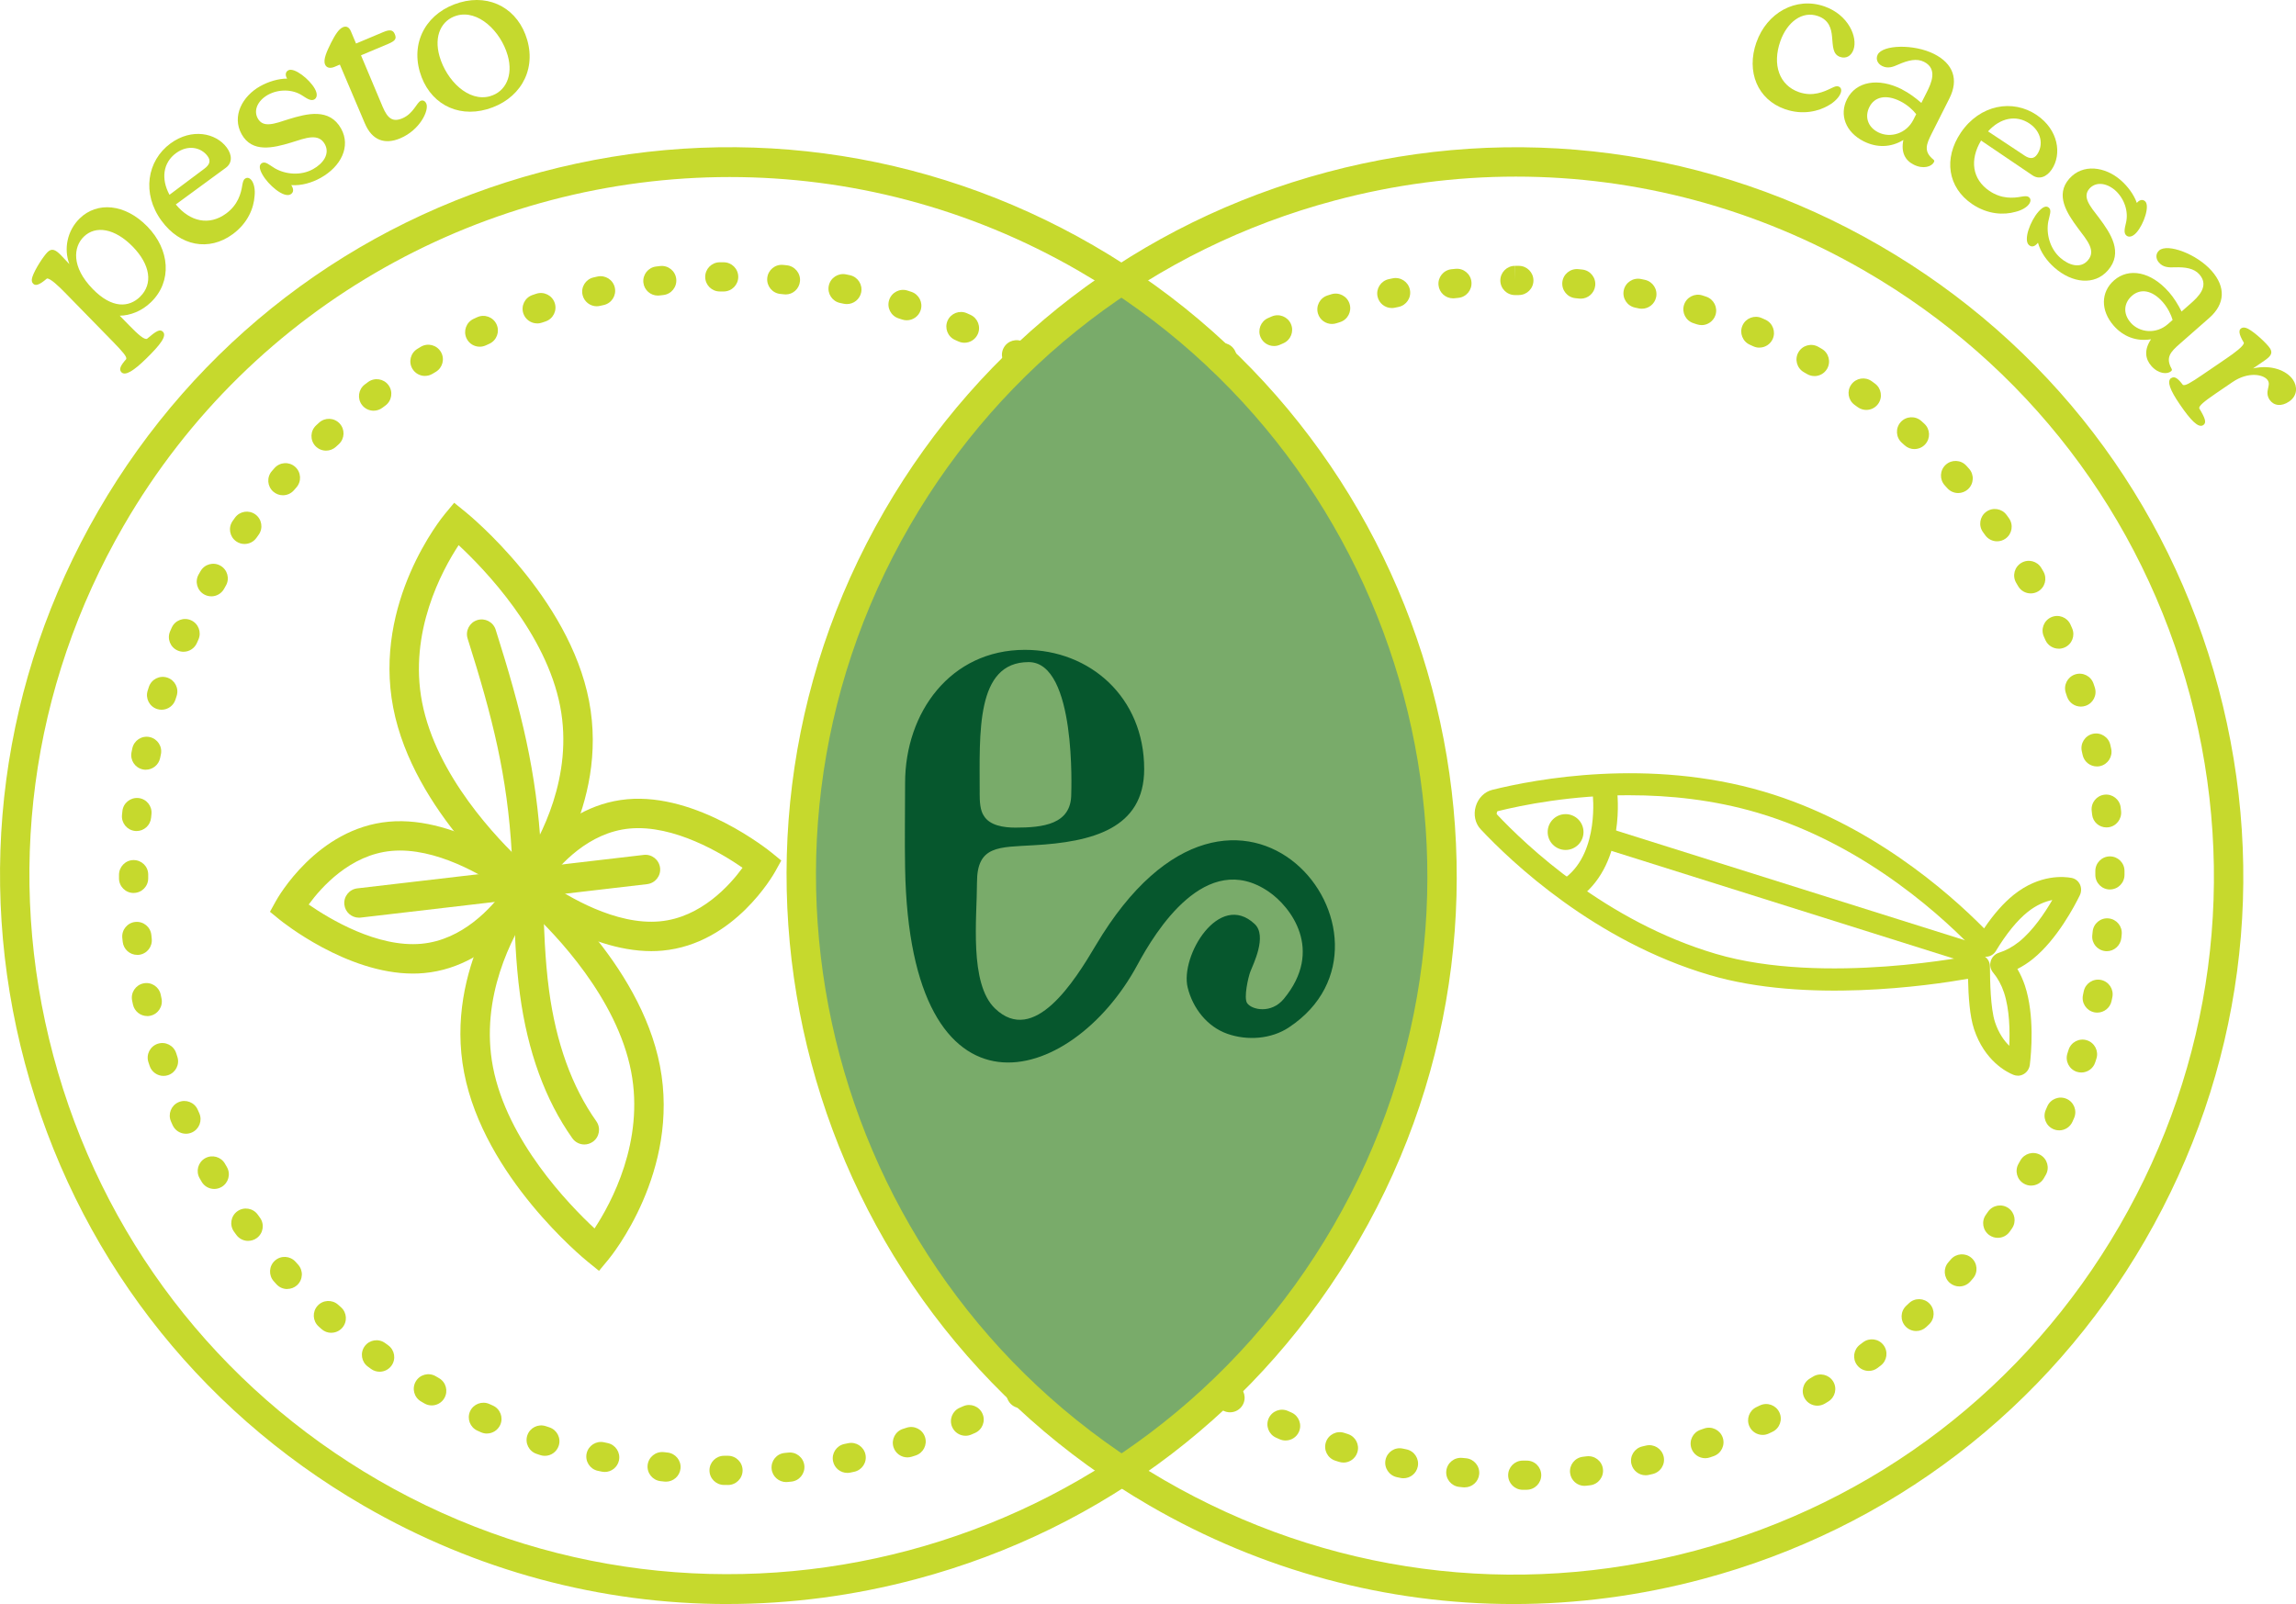 <?xml version="1.0" encoding="UTF-8"?>
<svg id="Layer_2" data-name="Layer 2" xmlns="http://www.w3.org/2000/svg" viewBox="0 0 592.13 413.79">
  <defs>
    <style>
      .cls-1 {
        fill: #79ab6a;
      }

      .cls-2 {
        fill: #06572d;
      }

      .cls-3 {
        fill: #c5d92e;
      }

      .cls-4 {
        fill: #c6d92d;
      }
    </style>
  </defs>
  <g id="Layer_1-2" data-name="Layer 1">
    <g>
      <path class="cls-4" d="M136.19,233.67l-2.91-2.36c-1.09-.88-26.69-21.91-31.87-48.74h0c-5.25-27.23,12.57-49.08,13.33-49.99l2.39-2.88,2.91,2.36c1.09.88,26.7,21.91,31.87,48.74,5.25,27.23-12.57,49.08-13.33,49.99l-2.39,2.88ZM118.28,140.63c-4.31,6.56-12.92,22.44-9.43,40.51h0c3.66,18.95,19.48,35.36,26.19,41.6,4.31-6.56,12.92-22.43,9.43-40.51-3.66-18.95-19.48-35.36-26.19-41.6Z"/>
      <path class="cls-4" d="M154.48,327.84l-2.91-2.36c-1.09-.88-26.7-21.91-31.87-48.74-5.25-27.23,12.57-49.08,13.33-49.99l2.39-2.88,2.91,2.36c1.09.88,26.7,21.91,31.87,48.74,5.25,27.23-12.57,49.08-13.33,49.99l-2.39,2.88ZM136.57,234.79c-4.31,6.56-12.92,22.43-9.43,40.51,3.66,18.95,19.48,35.36,26.19,41.6,4.31-6.56,12.92-22.44,9.43-40.51-3.66-18.95-19.48-35.36-26.19-41.6Z"/>
      <path class="cls-4" d="M167.98,245.36c-17.13,0-33.7-13.34-34.44-13.94l-2.45-2,1.53-2.77c.42-.77,10.57-18.78,29.12-20.47,18.12-1.66,36.53,13.18,37.3,13.81l2.45,2-1.53,2.77c-.42.77-10.57,18.78-29.12,20.47-.96.09-1.91.13-2.87.13ZM141.08,227.56c5.36,3.71,17.71,11.16,29.07,10.12,10.64-.97,18.1-9.37,21.35-13.83-5.36-3.71-17.7-11.15-29.07-10.12-10.64.97-18.1,9.37-21.35,13.83Z"/>
      <path class="cls-4" d="M106.51,251.15c-17.13,0-33.7-13.34-34.44-13.94l-2.45-2,1.53-2.77c.42-.77,10.57-18.78,29.12-20.47,18.12-1.66,36.53,13.18,37.3,13.81l2.45,2-1.53,2.77c-.42.77-10.57,18.78-29.12,20.47-.96.09-1.91.13-2.87.13ZM79.61,233.34c5.36,3.71,17.7,11.16,29.07,10.12,10.64-.97,18.1-9.37,21.35-13.83-5.36-3.71-17.7-11.16-29.07-10.12-10.64.97-18.1,9.37-21.35,13.83Z"/>
      <path class="cls-4" d="M92.57,236.73c-1.9,0-3.54-1.42-3.76-3.35-.24-2.08,1.25-3.96,3.33-4.21l73.88-8.63c2.07-.25,3.96,1.25,4.21,3.33s-1.25,3.96-3.33,4.21l-73.88,8.63c-.15.02-.3.03-.45.03Z"/>
      <path class="cls-4" d="M150.71,295.24c-1.19,0-2.36-.56-3.1-1.6-7-9.88-11.54-22.38-13.52-37.14-1.11-8.29-1.37-16.54-1.63-24.51-.12-3.93-.25-7.99-.48-11.97-1.15-19.86-4.88-34.75-11.38-55.29-.63-2,.48-4.13,2.47-4.76,1.99-.63,4.13.47,4.76,2.47,6.68,21.12,10.53,36.49,11.72,57.14.24,4.08.37,8.19.49,12.16.25,7.79.5,15.84,1.56,23.75,1.81,13.54,5.91,24.89,12.19,33.76,1.21,1.71.81,4.08-.9,5.29-.67.47-1.43.7-2.19.7Z"/>
      <path class="cls-4" d="M520.38,277.49c-.38,0-.76-.07-1.12-.22-1.7-.68-7.42-3.55-10.16-11.78-1.12-3.38-1.45-8.46-1.55-13-10.05,1.77-41.79,6.37-66.63-.96-29.68-8.75-51.21-29.23-59.08-37.63-1.4-1.49-1.88-3.75-1.25-5.88.63-2.14,2.26-3.77,4.24-4.26,11.17-2.78,40.37-8.3,70.05.45,27.14,8,47.46,25.81,56.81,35.28,2.48-3.67,5.04-6.57,7.63-8.65,6.77-5.42,13.13-4.71,14.92-4.37.92.17,1.7.76,2.13,1.61.45.89.45,1.97,0,2.89-1.26,2.58-5.84,11.39-12.15,16.45-1.26,1.01-2.58,1.86-3.94,2.54.77,1.31,1.41,2.73,1.93,4.26h0c2.56,7.71,1.62,17.58,1.28,20.43-.12,1.01-.7,1.92-1.56,2.42-.48.29-1.01.43-1.55.43ZM517.84,273.95s0,0,0,0c0,0,0,0,0,0ZM511.92,246.8s.07.05.11.08c.7.55,1.13,1.38,1.16,2.29,0,.23.01.59.02,1.06.02,2.44.1,9.87,1.3,13.47.95,2.87,2.37,4.8,3.67,6.08.18-3.81.1-9.34-1.36-13.75-.67-2-1.62-3.72-2.8-5.13-.69-.81-.92-1.92-.62-2.95.3-1.04,1.09-1.84,2.11-2.17,1.79-.56,3.52-1.51,5.17-2.81,3.61-2.89,6.68-7.5,8.6-10.8-1.79.37-4.03,1.22-6.38,3.11-2.68,2.15-5.5,5.62-8.17,10.04-.5.83-1.33,1.37-2.28,1.47-.17.02-.34.02-.51.01ZM420.32,205.14c-15.13,0-27.71,2.54-34.12,4.13-.12.09-.26.59-.18.78,7.52,8.01,28.17,27.66,56.51,36.02,27.93,8.24,66.64.33,67.02.25.28-.06.56-.08.84-.06-.16-.12-.32-.25-.46-.4-7.58-8.1-28.26-27.82-56.66-36.2-11.4-3.36-22.76-4.51-32.95-4.51ZM518.36,247.22s0,0,0,.01c0,0,0,0,0-.01ZM509.84,242.37s0,0,0,0c0,0,0,0,0,0ZM533.16,232.05s0,0,0,0c0,0,0,0,0,0Z"/>
      <rect class="cls-4" x="460" y="180.69" width="5.37" height="101.62" transform="translate(102.95 603.35) rotate(-72.53)"/>
      <path class="cls-4" d="M407.81,231.25l-3.91-4.98c8.61-6.76,6.86-21.44,6.84-21.59l6.28-.81c.1.75,2.24,18.38-9.21,27.38Z"/>
      <circle class="cls-4" cx="403.76" cy="214.64" r="4.62"/>
      <path class="cls-1" d="M289.24,72.26s91.91,70.55,82.72,153.62c-9.19,83.07-41.92,118.16-80.32,152.06-37.57-25.01-96.88-87.57-85.07-168.1,5.12-34.87,18.9-66.33,35.61-89.67,21.88-30.55,47.06-47.9,47.06-47.9Z"/>
      <path class="cls-4" d="M390.33,413.79c-32.62,0-64.8-8.57-93.79-25.35-89.63-51.88-120.34-167.02-68.46-256.65,25.13-43.42,65.67-74.45,114.15-87.38,48.48-12.93,99.09-6.21,142.51,18.92s74.45,65.67,87.38,114.15c12.93,48.48,6.21,99.08-18.92,142.5-25.13,43.42-65.67,74.45-114.15,87.38-16.12,4.3-32.47,6.43-48.72,6.43ZM390.94,45.56c-15.59,0-31.28,2.04-46.75,6.17-46.52,12.41-85.42,42.19-109.54,83.86-49.79,86.01-20.32,196.5,65.7,246.29,41.67,24.12,90.23,30.57,136.75,18.16,46.52-12.41,85.42-42.19,109.54-83.86,24.12-41.67,30.57-90.23,18.16-136.75-12.41-46.52-42.19-85.42-83.86-109.54-27.81-16.1-58.7-24.33-90-24.33Z"/>
      <g>
        <path class="cls-4" d="M314.72,96.23c-1.31,0-2.59-.69-3.28-1.91-1.03-1.81-.39-4.11,1.42-5.13l.44-.25c1.81-1.02,4.11-.39,5.13,1.42s.39,4.11-1.42,5.13l-.44.25c-.59.33-1.22.49-1.85.49Z"/>
        <path class="cls-4" d="M392.71,384.32c-2.06,0-3.74-1.66-3.76-3.72-.02-2.08,1.64-3.79,3.72-3.81h.99c2.11-.05,3.79,1.62,3.82,3.7.03,2.08-1.63,3.79-3.71,3.82h-1.01s-.03.01-.04.01ZM377.74,383.7c-.12,0-.24,0-.36-.02l-1.02-.1c-2.07-.21-3.58-2.05-3.37-4.12s2.05-3.57,4.12-3.37l.97.09c2.07.2,3.59,2.03,3.4,4.1-.18,1.95-1.82,3.41-3.74,3.41ZM408.65,383.31c-1.88,0-3.5-1.4-3.73-3.32-.25-2.07,1.22-3.94,3.29-4.19l.98-.12c2.07-.25,3.95,1.21,4.2,3.27.26,2.06-1.21,3.95-3.27,4.2l-1.01.12c-.15.02-.31.03-.46.03ZM361.94,381.34c-.25,0-.5-.02-.75-.08l-.91-.19c-2.04-.43-3.38-2.43-2.96-4.47.43-2.04,2.38-3.35,4.42-2.92l.96.2c2.04.42,3.35,2.4,2.94,4.44-.36,1.79-1.93,3.02-3.69,3.02ZM424.4,380.57c-1.71,0-3.26-1.18-3.67-2.92-.47-2.03.79-4.05,2.82-4.52l.95-.22c2.03-.48,4.05.77,4.54,2.79s-.77,4.05-2.79,4.54l-1,.23c-.29.07-.57.1-.85.1ZM346.47,377.29c-.38,0-.77-.06-1.15-.18l-.97-.31c-1.98-.65-3.06-2.77-2.41-4.75.65-1.98,2.78-3.06,4.75-2.41l.93.3c1.98.64,3.07,2.76,2.43,4.74-.51,1.6-1.99,2.62-3.58,2.62ZM439.77,376.17c-1.56,0-3.03-.98-3.56-2.54-.68-1.97.37-4.11,2.34-4.79l.91-.32c1.96-.7,4.11.33,4.81,2.29.69,1.96-.33,4.11-2.29,4.81l-.98.34c-.41.14-.82.21-1.22.21ZM331.54,371.6c-.51,0-1.03-.1-1.53-.32l-.92-.41c-1.9-.85-2.75-3.08-1.9-4.98.85-1.9,3.08-2.75,4.98-1.9l.9.4c1.9.84,2.76,3.07,1.92,4.97-.62,1.41-2,2.24-3.44,2.24ZM454.59,370.16c-1.42,0-2.77-.8-3.41-2.17-.88-1.88-.07-4.12,1.81-5.01l.88-.42c1.88-.9,4.13-.1,5.02,1.78.9,1.88.1,4.12-1.78,5.02l-.93.44c-.52.24-1.06.36-1.6.36ZM468.69,362.62c-1.28,0-2.53-.65-3.23-1.83-1.07-1.78-.49-4.1,1.29-5.17l.83-.5c1.77-1.08,4.09-.53,5.18,1.24,1.09,1.77.53,4.09-1.24,5.18l-.89.54c-.61.36-1.28.54-1.94.54ZM481.94,353.65c-1.14,0-2.26-.51-3-1.49-1.26-1.66-.93-4.02.73-5.28l.79-.6c1.65-1.26,4.02-.95,5.28.7,1.26,1.65.95,4.02-.7,5.28l-.81.62c-.68.52-1.48.77-2.27.77ZM494.18,343.36c-1.01,0-2.01-.4-2.75-1.19-1.42-1.52-1.34-3.9.18-5.32l.72-.68c1.51-1.43,3.9-1.36,5.32.15s1.36,3.9-.15,5.32l-.74.7c-.73.68-1.65,1.02-2.57,1.02ZM505.31,331.86c-.88,0-1.76-.31-2.48-.93-1.56-1.37-1.72-3.75-.35-5.31l.64-.74c1.36-1.57,3.74-1.75,5.31-.39,1.57,1.36,1.75,3.74.39,5.31l-.67.77c-.74.85-1.79,1.29-2.84,1.29ZM515.21,319.32c-.76,0-1.52-.23-2.18-.7-1.69-1.21-2.09-3.56-.88-5.25l.56-.8c1.2-1.7,3.55-2.11,5.25-.92,1.7,1.2,2.11,3.54.92,5.25l-.59.84c-.73,1.03-1.89,1.58-3.07,1.58ZM523.83,305.85c-.63,0-1.27-.16-1.86-.5-1.81-1.03-2.43-3.33-1.4-5.14l.48-.85c1.02-1.81,3.31-2.46,5.13-1.44,1.81,1.02,2.46,3.32,1.44,5.13l-.51.89c-.7,1.22-1.97,1.9-3.27,1.9ZM531.05,291.59c-.51,0-1.02-.1-1.52-.32-1.9-.84-2.77-3.06-1.93-4.96l.39-.9c.83-1.91,3.05-2.78,4.96-1.95,1.91.83,2.78,3.05,1.95,4.96l-.41.93c-.62,1.41-2,2.25-3.45,2.25ZM536.76,276.67c-.38,0-.77-.06-1.15-.18-1.98-.64-3.07-2.76-2.43-4.74l.3-.94c.63-1.98,2.74-3.08,4.73-2.45,1.98.63,3.08,2.75,2.45,4.73l-.31.96c-.51,1.6-1.99,2.62-3.58,2.62ZM540.88,261.22c-.26,0-.52-.03-.78-.08-2.04-.43-3.34-2.42-2.91-4.46l.2-.95c.42-2.04,2.41-3.35,4.44-2.94,2.04.42,3.35,2.4,2.94,4.44l-.21,1c-.37,1.77-1.94,2.99-3.68,2.99ZM543.34,245.38c-.12,0-.25,0-.37-.02-2.07-.21-3.58-2.01-3.38-4.08l.1-.98c.2-2.07,2.06-3.6,4.11-3.38,2.07.2,3.58,2.04,3.38,4.11l-.09.91c-.2,1.95-1.84,3.44-3.76,3.44ZM544.15,229.46c-2.08,0-3.77-1.69-3.77-3.77v-.97c-.02-2.08,1.65-3.78,3.73-3.8h.03c2.06,0,3.75,1.66,3.76,3.73v1.03c0,2.08-1.68,3.77-3.76,3.77ZM543.27,213.45c-1.89,0-3.51-1.38-3.72-3.31l-.11-.98c-.23-2.07,1.26-3.93,3.32-4.16,2.05-.24,3.93,1.26,4.16,3.32l.1.9c.23,2.07-1.26,3.98-3.33,4.2-.14.02-.29.02-.43.02ZM540.78,197.72c-1.74,0-3.3-1.21-3.68-2.98l-.21-.95c-.45-2.03.84-4.04,2.87-4.49,2.02-.45,4.04.84,4.49,2.87l.22,1c.43,2.03-.87,4.03-2.9,4.47-.26.06-.53.08-.79.08ZM536.65,182.28c-1.59,0-3.06-1.01-3.58-2.6l-.31-.94c-.65-1.97.42-4.1,2.4-4.76,1.97-.65,4.1.42,4.76,2.4l.32.96c.65,1.98-.43,4.1-2.41,4.75-.39.13-.78.19-1.17.19ZM530.94,167.34c-1.44,0-2.82-.83-3.44-2.23l-.4-.9c-.85-1.9,0-4.13,1.89-4.98,1.9-.85,4.13,0,4.98,1.89l.41.93c.85,1.9,0,4.13-1.91,4.97-.5.22-1.02.33-1.53.33ZM523.72,153.08c-1.31,0-2.58-.68-3.27-1.9l-.49-.84c-1.05-1.8-.44-4.1,1.36-5.15,1.8-1.05,4.1-.44,5.15,1.36l.52.89c1.03,1.81.41,4.11-1.4,5.14-.59.34-1.23.5-1.87.5ZM515.05,139.64c-1.17,0-2.32-.54-3.06-1.56l-.57-.79c-1.23-1.68-.86-4.04.81-5.26,1.68-1.23,4.04-.86,5.26.81l.6.83c1.22,1.69.84,4.04-.85,5.26-.67.48-1.44.71-2.2.71ZM505.01,127.19c-1.03,0-2.06-.42-2.81-1.26l-.65-.72c-1.4-1.54-1.29-3.92.25-5.32,1.54-1.4,3.92-1.29,5.32.25l.69.77c1.39,1.55,1.25,3.93-.3,5.32-.72.64-1.62.96-2.51.96ZM493.73,115.85c-.9,0-1.81-.32-2.53-.98l-.72-.65c-1.55-1.38-1.69-3.76-.31-5.32,1.38-1.55,3.76-1.69,5.32-.31.26.23.52.46.77.7,1.54,1.4,1.65,3.78.25,5.32-.74.82-1.76,1.23-2.79,1.23ZM481.31,105.75c-.77,0-1.54-.24-2.21-.72l-.8-.58c-1.69-1.22-2.07-3.57-.85-5.26,1.22-1.69,3.57-2.07,5.26-.85l.82.6c1.68,1.22,2.05,3.58.83,5.26-.74,1.01-1.88,1.55-3.05,1.55ZM467.93,97.01c-.65,0-1.3-.17-1.9-.52l-.83-.48c-1.8-1.03-2.43-3.34-1.39-5.14,1.04-1.8,3.33-2.43,5.14-1.39l.9.52c1.79,1.05,2.39,3.36,1.34,5.16-.7,1.19-1.96,1.86-3.25,1.86ZM453.73,89.68c-.52,0-1.05-.11-1.55-.34l-.88-.4c-1.9-.84-2.76-3.07-1.92-4.97.84-1.9,3.07-2.76,4.97-1.92l.94.42c1.89.86,2.73,3.09,1.88,4.99-.63,1.39-2,2.21-3.43,2.21ZM328.56,89.26c-1.45,0-2.82-.84-3.45-2.24-.84-1.9.02-4.13,1.92-4.97l.94-.41c1.91-.83,4.13.04,4.96,1.95.83,1.91-.05,4.13-1.95,4.96l-.89.39c-.5.22-1.01.32-1.52.32ZM438.84,83.86c-.39,0-.79-.06-1.19-.19l-.92-.3c-1.98-.64-3.06-2.77-2.42-4.74.64-1.98,2.77-3.06,4.74-2.42l.97.32c1.97.66,3.04,2.79,2.39,4.76-.53,1.58-2,2.58-3.57,2.58ZM343.5,83.57c-1.59,0-3.07-1.02-3.58-2.61-.64-1.98.45-4.1,2.43-4.74l.98-.31c1.99-.62,4.1.48,4.72,2.47.62,1.98-.48,4.1-2.47,4.72l-.92.29c-.38.12-.78.18-1.16.18ZM423.43,79.64c-.26,0-.53-.03-.8-.08l-.97-.21c-2.03-.43-3.33-2.43-2.9-4.47.43-2.03,2.44-3.33,4.47-2.9l.99.21c2.03.44,3.33,2.44,2.89,4.48-.38,1.77-1.94,2.97-3.68,2.97ZM358.94,79.46c-1.74,0-3.3-1.21-3.68-2.98-.43-2.03.87-4.03,2.9-4.47l1.01-.21c2.03-.42,4.03.9,4.44,2.94.42,2.04-.9,4.03-2.94,4.44l-.95.2c-.26.06-.53.08-.79.08ZM407.66,77.04c-.14,0-.28,0-.42-.02l-.96-.1c-2.07-.21-3.57-2.06-3.36-4.13s2.07-3.56,4.13-3.36l1.03.11c2.07.23,3.55,2.09,3.32,4.16-.21,1.92-1.85,3.35-3.74,3.35ZM374.73,76.96c-1.9,0-3.54-1.44-3.74-3.37-.22-2.07,1.28-3.92,3.35-4.14l1.03-.1c2.07-.21,3.91,1.31,4.11,3.38s-1.31,3.91-3.38,4.11l-.96.1c-.13.01-.27.02-.4.02ZM391.7,76.12s-.02,0-.03,0h-.97c-2.08,0-3.77-1.69-3.77-3.77s1.69-3.77,3.77-3.77v3.77l.04-3.77h.99c2.08.02,3.75,1.71,3.74,3.79-.01,2.07-1.7,3.74-3.76,3.74Z"/>
        <path class="cls-4" d="M317.22,364.33c-.64,0-1.29-.16-1.88-.5l-.44-.25c-1.8-1.04-2.42-3.34-1.38-5.14,1.04-1.8,3.34-2.42,5.14-1.38l.44.25c1.8,1.04,2.42,3.34,1.38,5.14-.7,1.21-1.96,1.88-3.27,1.88Z"/>
      </g>
      <path class="cls-4" d="M187.6,413.79c-32.62,0-64.8-8.57-93.79-25.35-43.42-25.13-74.45-65.67-87.38-114.15C-6.5,225.81.22,175.2,25.35,131.78c25.13-43.42,65.67-74.45,114.15-87.38,48.47-12.93,99.08-6.21,142.5,18.92,89.63,51.88,120.34,167.02,68.46,256.65-25.13,43.42-65.67,74.45-114.15,87.38-16.12,4.3-32.47,6.43-48.72,6.43ZM188.21,45.67c-62.27,0-122.92,32.25-156.3,89.91C7.79,177.25,1.34,225.82,13.75,272.33c12.41,46.52,42.19,85.42,83.86,109.54,86.02,49.79,196.5,20.32,246.29-65.7,49.79-86.01,20.32-196.5-65.7-246.29-28.36-16.41-59.37-24.21-90-24.21Z"/>
      <g>
        <path class="cls-4" d="M263.34,363.27c-1.31,0-2.59-.69-3.28-1.91-1.03-1.81-.39-4.11,1.42-5.13l.44-.25c1.81-1.03,4.11-.39,5.13,1.42s.39,4.11-1.42,5.13l-.44.25c-.59.33-1.22.49-1.85.49Z"/>
        <path class="cls-4" d="M187.73,383.07h-1.02c-2.08-.02-3.76-1.71-3.74-3.79.01-2.07,1.7-3.74,3.77-3.74,0,0,.01,0,.02,0h.98c2.08,0,3.77,1.69,3.77,3.77s-1.69,3.77-3.77,3.77ZM202.78,382.33c-1.92,0-3.59-1.44-3.78-3.39-.21-2.07,1.26-3.91,3.33-4.12l.98-.1c2.05-.22,3.92,1.29,4.13,3.36s-1.29,3.92-3.36,4.13l-.92.09c-.13.01-.26.02-.38.02ZM171.76,382.22c-.13,0-.27,0-.4-.02l-1-.11c-2.07-.23-3.56-2.08-3.34-4.15.23-2.07,2.09-3.55,4.15-3.34l.98.11c2.07.22,3.57,2.07,3.35,4.14-.21,1.93-1.84,3.37-3.74,3.37ZM218.52,379.96c-1.75,0-3.32-1.23-3.68-3.01-.42-2.04.89-4.03,2.93-4.45l.97-.2c2.04-.43,4.03.88,4.46,2.91.43,2.04-.88,4.03-2.91,4.46l-.99.21c-.26.05-.51.08-.76.08ZM155.96,379.71c-.26,0-.52-.03-.79-.08l-1-.21c-2.03-.44-3.32-2.45-2.88-4.48.45-2.03,2.46-3.32,4.48-2.88l.96.21c2.03.43,3.33,2.43,2.9,4.47-.38,1.77-1.94,2.98-3.68,2.98ZM234.02,375.96c-1.6,0-3.08-1.03-3.59-2.63-.63-1.98.47-4.1,2.46-4.73l.93-.3c1.98-.64,4.1.45,4.74,2.43.64,1.98-.45,4.1-2.43,4.74l-.98.31c-.38.12-.76.18-1.14.18ZM140.51,375.56c-.39,0-.78-.06-1.17-.19l-.96-.32c-1.97-.66-3.04-2.79-2.39-4.76.66-1.98,2.79-3.04,4.76-2.39l.93.31c1.98.65,3.06,2.77,2.41,4.75-.52,1.59-1.99,2.6-3.58,2.6ZM249.01,370.38c-1.46,0-2.85-.85-3.46-2.28-.82-1.91.06-4.13,1.97-4.95l.89-.39c1.9-.84,4.13.02,4.97,1.93.84,1.9-.02,4.13-1.93,4.97l-.95.41c-.49.21-.99.31-1.49.31ZM125.58,369.81c-.51,0-1.04-.11-1.54-.33l-.93-.42c-1.89-.86-2.73-3.09-1.88-4.99.86-1.89,3.09-2.73,4.99-1.88l.89.4c1.9.85,2.75,3.08,1.9,4.98-.63,1.4-2,2.23-3.44,2.23ZM111.33,362.55c-.63,0-1.28-.16-1.86-.5l-.89-.52c-1.8-1.05-2.4-3.35-1.36-5.15s3.35-2.41,5.15-1.36l.84.49c1.81,1.03,2.43,3.33,1.4,5.14-.69,1.22-1.97,1.9-3.27,1.9ZM97.9,353.86c-.76,0-1.54-.23-2.2-.71l-.82-.6c-1.68-1.22-2.05-3.58-.83-5.26,1.22-1.68,3.58-2.05,5.26-.83l.8.58c1.69,1.22,2.07,3.57.85,5.26-.74,1.02-1.89,1.56-3.06,1.56ZM85.43,343.82c-.9,0-1.79-.32-2.51-.96l-.75-.68c-1.54-1.39-1.67-3.77-.28-5.32,1.39-1.55,3.77-1.67,5.32-.28l.74.66c1.55,1.39,1.68,3.77.29,5.32-.74.83-1.77,1.25-2.81,1.25ZM74.08,332.53c-1.03,0-2.05-.42-2.79-1.24l-.69-.77c-1.38-1.55-1.25-3.93.3-5.32,1.55-1.39,3.93-1.25,5.32.3l.65.72c1.4,1.54,1.28,3.92-.26,5.32-.72.65-1.62.97-2.53.97ZM63.99,320.11c-1.16,0-2.31-.54-3.04-1.55l-.6-.83c-1.21-1.69-.83-4.04.86-5.26,1.69-1.21,4.04-.83,5.26.86l.57.79c1.23,1.68.86,4.04-.82,5.26-.67.49-1.45.72-2.22.72ZM55.25,306.71c-1.3,0-2.56-.67-3.26-1.88l-.51-.89c-1.03-1.81-.4-4.11,1.4-5.14,1.81-1.03,4.11-.4,5.14,1.4l.49.85c1.04,1.8.43,4.1-1.37,5.15-.59.34-1.24.51-1.88.51ZM47.95,292.47c-1.44,0-2.81-.83-3.44-2.23l-.41-.93c-.84-1.9.02-4.13,1.92-4.97,1.9-.84,4.13.02,4.97,1.92l.4.9c.85,1.9,0,4.13-1.9,4.98-.5.22-1.02.33-1.54.33ZM42.17,277.55c-1.58,0-3.06-1.01-3.58-2.59l-.32-.97c-.64-1.98.45-4.1,2.43-4.74,1.98-.64,4.1.45,4.74,2.43l.3.93c.65,1.98-.43,4.1-2.4,4.75-.39.13-.79.19-1.18.19ZM37.97,262.11c-1.73,0-3.29-1.2-3.68-2.97l-.21-1c-.43-2.03.87-4.03,2.91-4.46,2.04-.43,4.03.87,4.46,2.91l.2.96c.44,2.03-.85,4.04-2.88,4.48-.27.06-.54.09-.8.09ZM35.39,246.33c-1.89,0-3.53-1.43-3.74-3.35l-.11-1.02c-.21-2.07,1.29-3.92,3.36-4.13,2.07-.21,3.92,1.29,4.13,3.36l.1.97c.23,2.07-1.26,3.93-3.33,4.16-.14.02-.28.02-.42.02ZM34.46,230.36c-2.07,0-3.75-1.67-3.77-3.74v-.94c0-2.08,1.68-3.81,3.76-3.81s3.77,1.64,3.77,3.72v.97c.02,2.08-1.66,3.78-3.74,3.79h-.02ZM35.21,214.38c-.12,0-.25,0-.37-.02-2.07-.21-3.58-2.05-3.38-4.12l.11-1.03c.22-2.07,2.09-3.55,4.15-3.34,2.07.22,3.56,2.08,3.34,4.15l-.1.96c-.19,1.94-1.83,3.4-3.74,3.4ZM37.62,198.57c-.25,0-.51-.03-.77-.08-2.04-.42-3.35-2.41-2.93-4.45l.21-1.01c.44-2.03,2.44-3.33,4.47-2.89,2.03.44,3.33,2.44,2.89,4.47l-.2.95c-.37,1.78-1.94,3-3.68,3ZM41.67,183.09c-.38,0-.77-.06-1.15-.18-1.98-.63-3.07-2.75-2.44-4.73l.31-.97c.65-1.98,2.77-3.06,4.75-2.41,1.98.65,3.06,2.77,2.41,4.75l-.3.92c-.51,1.6-1.99,2.62-3.59,2.62ZM47.32,168.13c-.5,0-1.02-.1-1.51-.32-1.91-.83-2.77-3.05-1.94-4.96l.42-.94c.85-1.9,3.08-2.75,4.98-1.9,1.9.85,2.75,3.08,1.9,4.98l-.39.88c-.62,1.41-2,2.26-3.45,2.26ZM54.49,153.83c-.63,0-1.27-.16-1.85-.49-1.81-1.03-2.44-3.33-1.42-5.13l.51-.89c1.04-1.8,3.34-2.42,5.14-1.38,1.8,1.04,2.42,3.34,1.38,5.14l-.48.85c-.69,1.22-1.97,1.91-3.28,1.91ZM63.07,140.33c-.75,0-1.51-.22-2.17-.69-1.7-1.2-2.1-3.55-.9-5.25l.59-.83c1.21-1.69,3.56-2.08,5.25-.87,1.69,1.21,2.08,3.56.87,5.25l-.57.8c-.73,1.04-1.9,1.59-3.08,1.59ZM72.96,127.76c-.88,0-1.76-.31-2.48-.93-1.57-1.37-1.73-3.75-.36-5.31l.67-.77c1.38-1.56,3.76-1.71,5.32-.33,1.56,1.38,1.7,3.76.33,5.32l-.64.73c-.74.85-1.79,1.29-2.84,1.29ZM84.09,116.25c-1.01,0-2.01-.4-2.75-1.19-1.42-1.52-1.34-3.9.18-5.32l.76-.7c1.53-1.41,3.91-1.31,5.32.22,1.41,1.53,1.31,3.91-.22,5.32l-.72.66c-.73.68-1.65,1.01-2.57,1.01ZM96.35,105.95c-1.14,0-2.27-.52-3.01-1.5-1.25-1.66-.92-4.02.74-5.27l.83-.62c1.67-1.24,4.03-.89,5.27.78s.89,4.03-.78,5.27l-.78.58c-.68.51-1.48.76-2.27.76ZM109.6,96.98c-1.28,0-2.52-.65-3.23-1.82-1.08-1.78-.5-4.1,1.28-5.17.3-.18.59-.36.89-.54,1.79-1.06,4.1-.46,5.16,1.33,1.06,1.79.46,4.1-1.33,5.16-.28.16-.55.33-.83.49-.61.37-1.28.54-1.94.54ZM123.72,89.44c-1.42,0-2.77-.8-3.41-2.17-.88-1.88-.07-4.13,1.82-5.01l.93-.43c1.89-.87,4.13-.05,5,1.84.87,1.89.05,4.13-1.84,5l-.89.41c-.52.24-1.06.36-1.59.36ZM248.74,88.42c-.52,0-1.04-.11-1.55-.33l-.89-.4c-1.9-.84-2.76-3.07-1.92-4.97.84-1.9,3.07-2.76,4.97-1.92l.93.42c1.9.86,2.74,3.09,1.88,4.98-.63,1.39-2,2.22-3.43,2.22ZM138.54,83.43c-1.56,0-3.02-.98-3.56-2.53-.68-1.96.36-4.11,2.33-4.79l.98-.33c1.97-.66,4.11.4,4.77,2.37s-.4,4.11-2.37,4.77l-.92.31c-.41.14-.82.21-1.23.21ZM233.84,82.62c-.39,0-.79-.06-1.18-.19l-.92-.3c-1.98-.64-3.07-2.76-2.43-4.74s2.76-3.07,4.74-2.43l.98.32c1.98.65,3.05,2.78,2.4,4.75-.52,1.58-1.99,2.59-3.58,2.59ZM153.91,79.01c-1.71,0-3.26-1.18-3.67-2.92-.47-2.03.79-4.05,2.82-4.52l1.01-.23c2.03-.45,4.04.83,4.49,2.86.45,2.03-.83,4.04-2.86,4.49l-.94.21c-.29.07-.57.1-.85.1ZM218.41,78.44c-.26,0-.52-.03-.79-.08l-.95-.2c-2.04-.42-3.35-2.41-2.93-4.45.42-2.04,2.42-3.34,4.45-2.93l1,.21c2.03.43,3.33,2.43,2.9,4.47-.38,1.77-1.94,2.98-3.68,2.98ZM169.66,76.25c-1.88,0-3.5-1.4-3.73-3.31-.25-2.06,1.22-3.94,3.29-4.19l1.02-.12c2.06-.24,3.93,1.25,4.16,3.32.23,2.07-1.25,3.93-3.32,4.16l-.96.11c-.15.02-.31.03-.46.03ZM202.61,75.95c-.12,0-.25,0-.38-.02l-.98-.1c-2.07-.2-3.58-2.04-3.38-4.11.2-2.07,2.04-3.6,4.11-3.38l.91.09c2.07.21,3.62,2.06,3.42,4.13-.19,1.94-1.79,3.4-3.7,3.4ZM185.63,75.19c-2.06,0-3.74-1.66-3.76-3.72-.02-2.08,1.64-3.79,3.72-3.81h1.01s.02,0,.03,0c2.06,0,3.75,1.66,3.76,3.73.02,2.08-1.65,3.78-3.73,3.8h-.99s-.03,0-.04,0Z"/>
        <path class="cls-4" d="M262.6,95.53c-.64,0-1.3-.17-1.9-.51l-.42-.24c-1.8-1.04-2.42-3.34-1.38-5.14,1.04-1.8,3.34-2.42,5.14-1.38l.45.26c1.8,1.05,2.4,3.35,1.35,5.15-.7,1.2-1.96,1.87-3.26,1.87Z"/>
      </g>
      <path class="cls-2" d="M332.42,265.03c-4.58,3.03-10.73,3.48-15.91,1.65s-8.89-6.58-10.21-11.91c-2.02-8.12,8.11-25.03,17.28-16.4,3.29,3.1-.41,10.42-1.13,12.31-.52,1.36-1.77,6.73-.81,8.11,1.21,1.74,6.23,2.78,9.44-1.1,10.43-12.61,1.81-23.78-3.92-27.69-16.18-11.03-29.19,10.3-33.82,18.89-17.04,31.6-58.71,43.5-59.92-24.95-.13-7.28,0-14.69,0-21.97,0-18.13,11.67-34.33,30.9-34.33,16.75,0,30.76,12.22,30.76,30.76,0,15.38-13.46,18.81-28.43,19.64-9.06.55-14.69,0-14.69,9.61,0,9.03-2.06,26.05,4.64,32.5,10.07,9.69,20.5-7.01,26.01-16.31,36.69-61.85,84.11-1.52,49.8,21.19ZM252.65,204.57c0,2.33.14,4.53,1.1,5.91,1.51,2.47,5.08,3.02,8.1,3.02,7.14,0,14.42-.82,14.42-8.65,0-.69,1.37-34.05-10.98-34.05-13.73,0-12.63,18.4-12.63,33.78Z"/>
      <g>
        <path class="cls-3" d="M31.32,96.03c-.75-.77-.17-1.8,1.22-3.38.27-.57-.82-1.84-3.46-4.55l-12.3-12.59c-1.62-1.66-3.89-3.83-4.69-3.65-2.08,1.81-3,1.88-3.53,1.33-.38-.39-.49-.88-.21-1.76.67-2.02,2.89-5.39,3.93-6.41,1.08-1.06,2.03-.62,3.43.8l2.19,2.32c-1.52-3.95-.55-8.67,2.66-11.8,4.44-4.34,11.62-3.87,17.43,2.08,5.85,5.99,6.44,14.17.99,19.49-2.47,2.42-5.5,3.49-8.1,3.53l2.45,2.51c2.38,2.43,3.85,3.71,4.58,3.45,2.39-2.03,3.35-2.6,4.11-1.82,1.06,1.08-.61,3.31-4.4,7.01-3.17,3.09-5.32,4.44-6.3,3.44ZM36.13,76.54c3.4-3.32,2.62-8.29-1.91-12.93-4.6-4.71-9.56-5.54-12.61-2.55-2.67,2.6-3.3,7.75,2.32,13.51,4.98,5.1,9.34,4.77,12.2,1.98Z"/>
        <path class="cls-3" d="M41.67,56.97c-5.17-7.05-3.75-15.53,2.3-19.97,5.49-4.02,11.74-2.71,14.52,1.08,1.41,1.92,1.44,3.97-.26,5.21l-12.89,9.45c3.68,4.47,8.61,5.54,12.97,2.35,3.05-2.24,3.85-5.16,4.18-7.35.15-.71.24-1.31.68-1.63.57-.42,1.2-.28,1.75.46.57.78.93,2.27.73,4.02-.2,3.02-1.68,6.93-5.65,9.83-6.14,4.5-13.57,3.05-18.32-3.44ZM52.66,43.55c1.39-1.02,1.78-2.04.89-3.26-1.69-2.31-5.1-3.03-8.15-.79-3.35,2.46-3.92,6.62-1.69,10.75l8.95-6.7Z"/>
        <path class="cls-3" d="M75.12,47.75l.16.28c.45.8.48,1.65-.37,2.12-1.75.97-5.74-2.43-7.26-5.17-.87-1.56-.84-2.5-.08-2.92.9-.5,1.88.5,3.27,1.33,2.75,1.62,6.74,2,9.9.24,2.6-1.44,4.42-3.94,3.03-6.44-1.63-2.93-4.91-1.6-8.7-.41-4.65,1.41-10.06,2.69-12.76-2.17-2.57-4.62.17-9.8,4.84-12.4,2.03-1.13,4.6-1.94,6.9-1.93l-.08-.14c-.45-.8-.34-1.61.37-2,1.51-.84,5.47,2.27,6.86,4.77.79,1.42.52,2.37-.14,2.74-.8.45-1.72-.09-3.09-1-2.54-1.68-6.14-1.71-8.93-.16-2.66,1.54-3.69,4.03-2.56,6.06,1.39,2.5,4.24,1.41,8.01.18,4.7-1.44,10.48-2.93,13.48,2.45,2.55,4.58,0,9.77-5.29,12.71-2.22,1.23-4.91,2.05-7.56,1.86Z"/>
        <path class="cls-3" d="M94.09,31.82l-6.44-15.16-1.39.59c-.95.4-2.01.38-2.43-.62-.54-1.29.49-3.43,1.53-5.56.97-1.87,1.9-3.55,3.1-4.06.85-.36,1.58-.02,2.04,1.08l1.32,3.14,6.97-2.93c1.59-.67,2.52-.71,3.02.49.5,1.19.2,1.73-1.74,2.55l-6.97,2.93,5.59,13.29c1.28,3.04,2.62,3.99,5.06,2.97,2.89-1.21,3.68-4.07,4.77-4.53.55-.23,1.14.05,1.43.75.73,1.74-1.65,6.79-6.73,8.93-3.93,1.66-7.25.59-9.12-3.84Z"/>
        <path class="cls-3" d="M108.26,18.5c-2.33-8.1,2.06-15.48,10.37-17.87,7.94-2.29,15.07,1.79,17.34,9.68,2.37,8.25-2.22,15.53-10.37,17.87-7.99,2.3-15.07-1.79-17.34-9.68ZM126.42,24.8c3.94-1.13,6.01-5.27,4.51-10.51-1.81-6.28-7.63-11.85-13.13-10.27-3.89,1.12-5.99,5.15-4.45,10.5,1.79,6.23,7.47,11.9,13.07,10.29Z"/>
      </g>
      <g>
        <path class="cls-3" d="M452.97,10.94c2.68-7.64,10.18-11.88,17.57-9.28,6.17,2.17,8.6,7.94,7.47,11.15-.57,1.63-1.93,2.41-3.46,1.87-1.94-.68-1.83-2.76-2.08-5.31-.19-1.9-.7-4.2-3.61-5.22-4.08-1.43-7.98,1.54-9.72,6.49-2.13,6.06-.27,11.35,4.78,13.12,3.62,1.27,6.51-.12,8.37-1.01.83-.4,1.31-.63,1.87-.43.61.21.86.82.55,1.68-.34.97-1.49,2.28-3.13,3.19-2.47,1.48-6.63,2.59-11.27.96-7.03-2.47-10.01-9.64-7.34-17.23Z"/>
        <path class="cls-3" d="M490.5,23.06c1.88.95,3.54,2.21,5.01,3.49l1.39-2.75c1.12-2.22,2.92-6.03-.7-7.85-1.88-.95-4.08-.42-6.64.7-1.33.6-2.68,1.13-4.18.37-1.21-.61-1.68-1.82-1.13-2.93,1.29-2.55,9.33-2.79,14.54-.17,4.92,2.48,6.43,6.57,3.95,11.48l-4.57,9.07c-1.38,2.75-2.14,4.6.44,6.69.26.19.29.39.14.68-.56,1.11-2.71,1.9-5.22.63-2.17-1.09-3.32-3.13-2.66-6.36-3.24,1.99-6.89,2.03-10.22.35-4.68-2.36-6.35-6.83-4.31-10.88,2.31-4.58,8.04-5.62,14.16-2.54ZM484.38,34.13c3.13,1.58,7.27.34,9.07-3.23l.73-1.45c-.84-1.09-2.33-2.45-4.07-3.32-3.76-1.9-6.69-1.13-8,1.47-1.24,2.46-.48,5.14,2.27,6.53Z"/>
        <path class="cls-3" d="M505.69,34.22c4.91-7.24,13.37-8.75,19.58-4.54,5.63,3.82,6.5,10.14,3.87,14.03-1.33,1.97-3.26,2.69-5,1.5l-13.23-8.96c-2.97,4.96-2.32,9.97,2.15,13,3.13,2.12,6.16,1.89,8.33,1.47.72-.1,1.32-.21,1.77.09.58.39.67,1.04.15,1.8-.54.8-1.82,1.63-3.54,2.04-2.91.83-7.09.74-11.16-2.01-6.3-4.27-7.43-11.75-2.92-18.42ZM522.02,40.07c1.43.97,2.52.99,3.37-.26,1.61-2.37,1.14-5.82-1.99-7.94-3.44-2.33-7.55-1.46-10.69,2.02l9.32,6.18Z"/>
        <path class="cls-3" d="M525.59,62.61l-.21.24c-.61.69-1.39,1.01-2.12.37-1.5-1.32.36-6.22,2.42-8.58,1.17-1.34,2.07-1.63,2.72-1.06.77.68.17,1.94-.15,3.53-.6,3.14.38,7.02,3.1,9.4,2.23,1.96,5.2,2.84,7.08.68,2.21-2.52-.15-5.16-2.53-8.33-2.9-3.91-5.92-8.57-2.25-12.75,3.49-3.98,9.29-3.13,13.3.39,1.75,1.53,3.38,3.68,4.13,5.85l.11-.12c.61-.69,1.4-.86,2.01-.32,1.3,1.14-.3,5.91-2.19,8.06-1.07,1.22-2.06,1.28-2.63.78-.69-.61-.49-1.65-.1-3.25.73-2.96-.45-6.36-2.85-8.46-2.35-1.99-5.04-2.12-6.57-.38-1.89,2.15.1,4.47,2.52,7.6,2.94,3.94,6.28,8.89,2.22,13.51-3.45,3.94-9.2,3.28-13.74-.71-1.91-1.67-3.59-3.94-4.29-6.49Z"/>
        <path class="cls-3" d="M559.28,75.25c1.39,1.58,2.46,3.37,3.34,5.11l2.31-2.03c1.87-1.64,4.96-4.5,2.29-7.54-1.39-1.58-3.62-1.92-6.42-1.83-1.46.06-2.91.04-4.01-1.22-.89-1.01-.88-2.31.05-3.13,2.15-1.89,9.7.9,13.55,5.28,3.63,4.14,3.5,8.49-.63,12.13l-7.63,6.7c-2.31,2.03-3.71,3.47-2.1,6.37.17.28.12.47-.12.68-.93.82-3.22.75-5.08-1.36-1.6-1.83-1.91-4.14-.09-6.89-3.75.64-7.15-.69-9.61-3.49-3.46-3.94-3.34-8.71.07-11.7,3.85-3.38,9.56-2.21,14.08,2.94ZM549.47,83.22c2.32,2.64,6.61,3.03,9.62.39l1.22-1.07c-.37-1.33-1.25-3.14-2.53-4.6-2.78-3.17-5.78-3.55-7.97-1.63-2.07,1.82-2.36,4.59-.33,6.9Z"/>
        <path class="cls-3" d="M559.94,97.55c.89-.61,1.77.1,3.01,1.73.56.34,1.96-.49,5.08-2.62l6.2-4.23c2.01-1.37,4.53-3.22,4.45-4.02-1.42-2.37-1.32-3.28-.7-3.71.45-.3.99-.28,1.77.1,1.87,1.01,4.8,3.78,5.63,4.99.88,1.29.22,2.14-1.39,3.24l-2.94,2.01c4.71-1.05,8.68.55,10.29,2.91,1.19,1.74,1.2,4.15-.99,5.64-2.01,1.37-3.97,1.08-5.01-.44-.7-1.03-.64-1.98-.42-2.92.13-.67.42-1.4-.1-2.16-1-1.47-4.97-2.3-9.07.5l-4.37,2.98c-2.94,2.01-4.32,3.15-4.21,3.79,1.57,2.59,1.94,3.71,1.05,4.32-1.25.85-3.23-1.19-6.09-5.39-2.44-3.57-3.39-5.92-2.19-6.75Z"/>
      </g>
    </g>
  </g>
</svg>